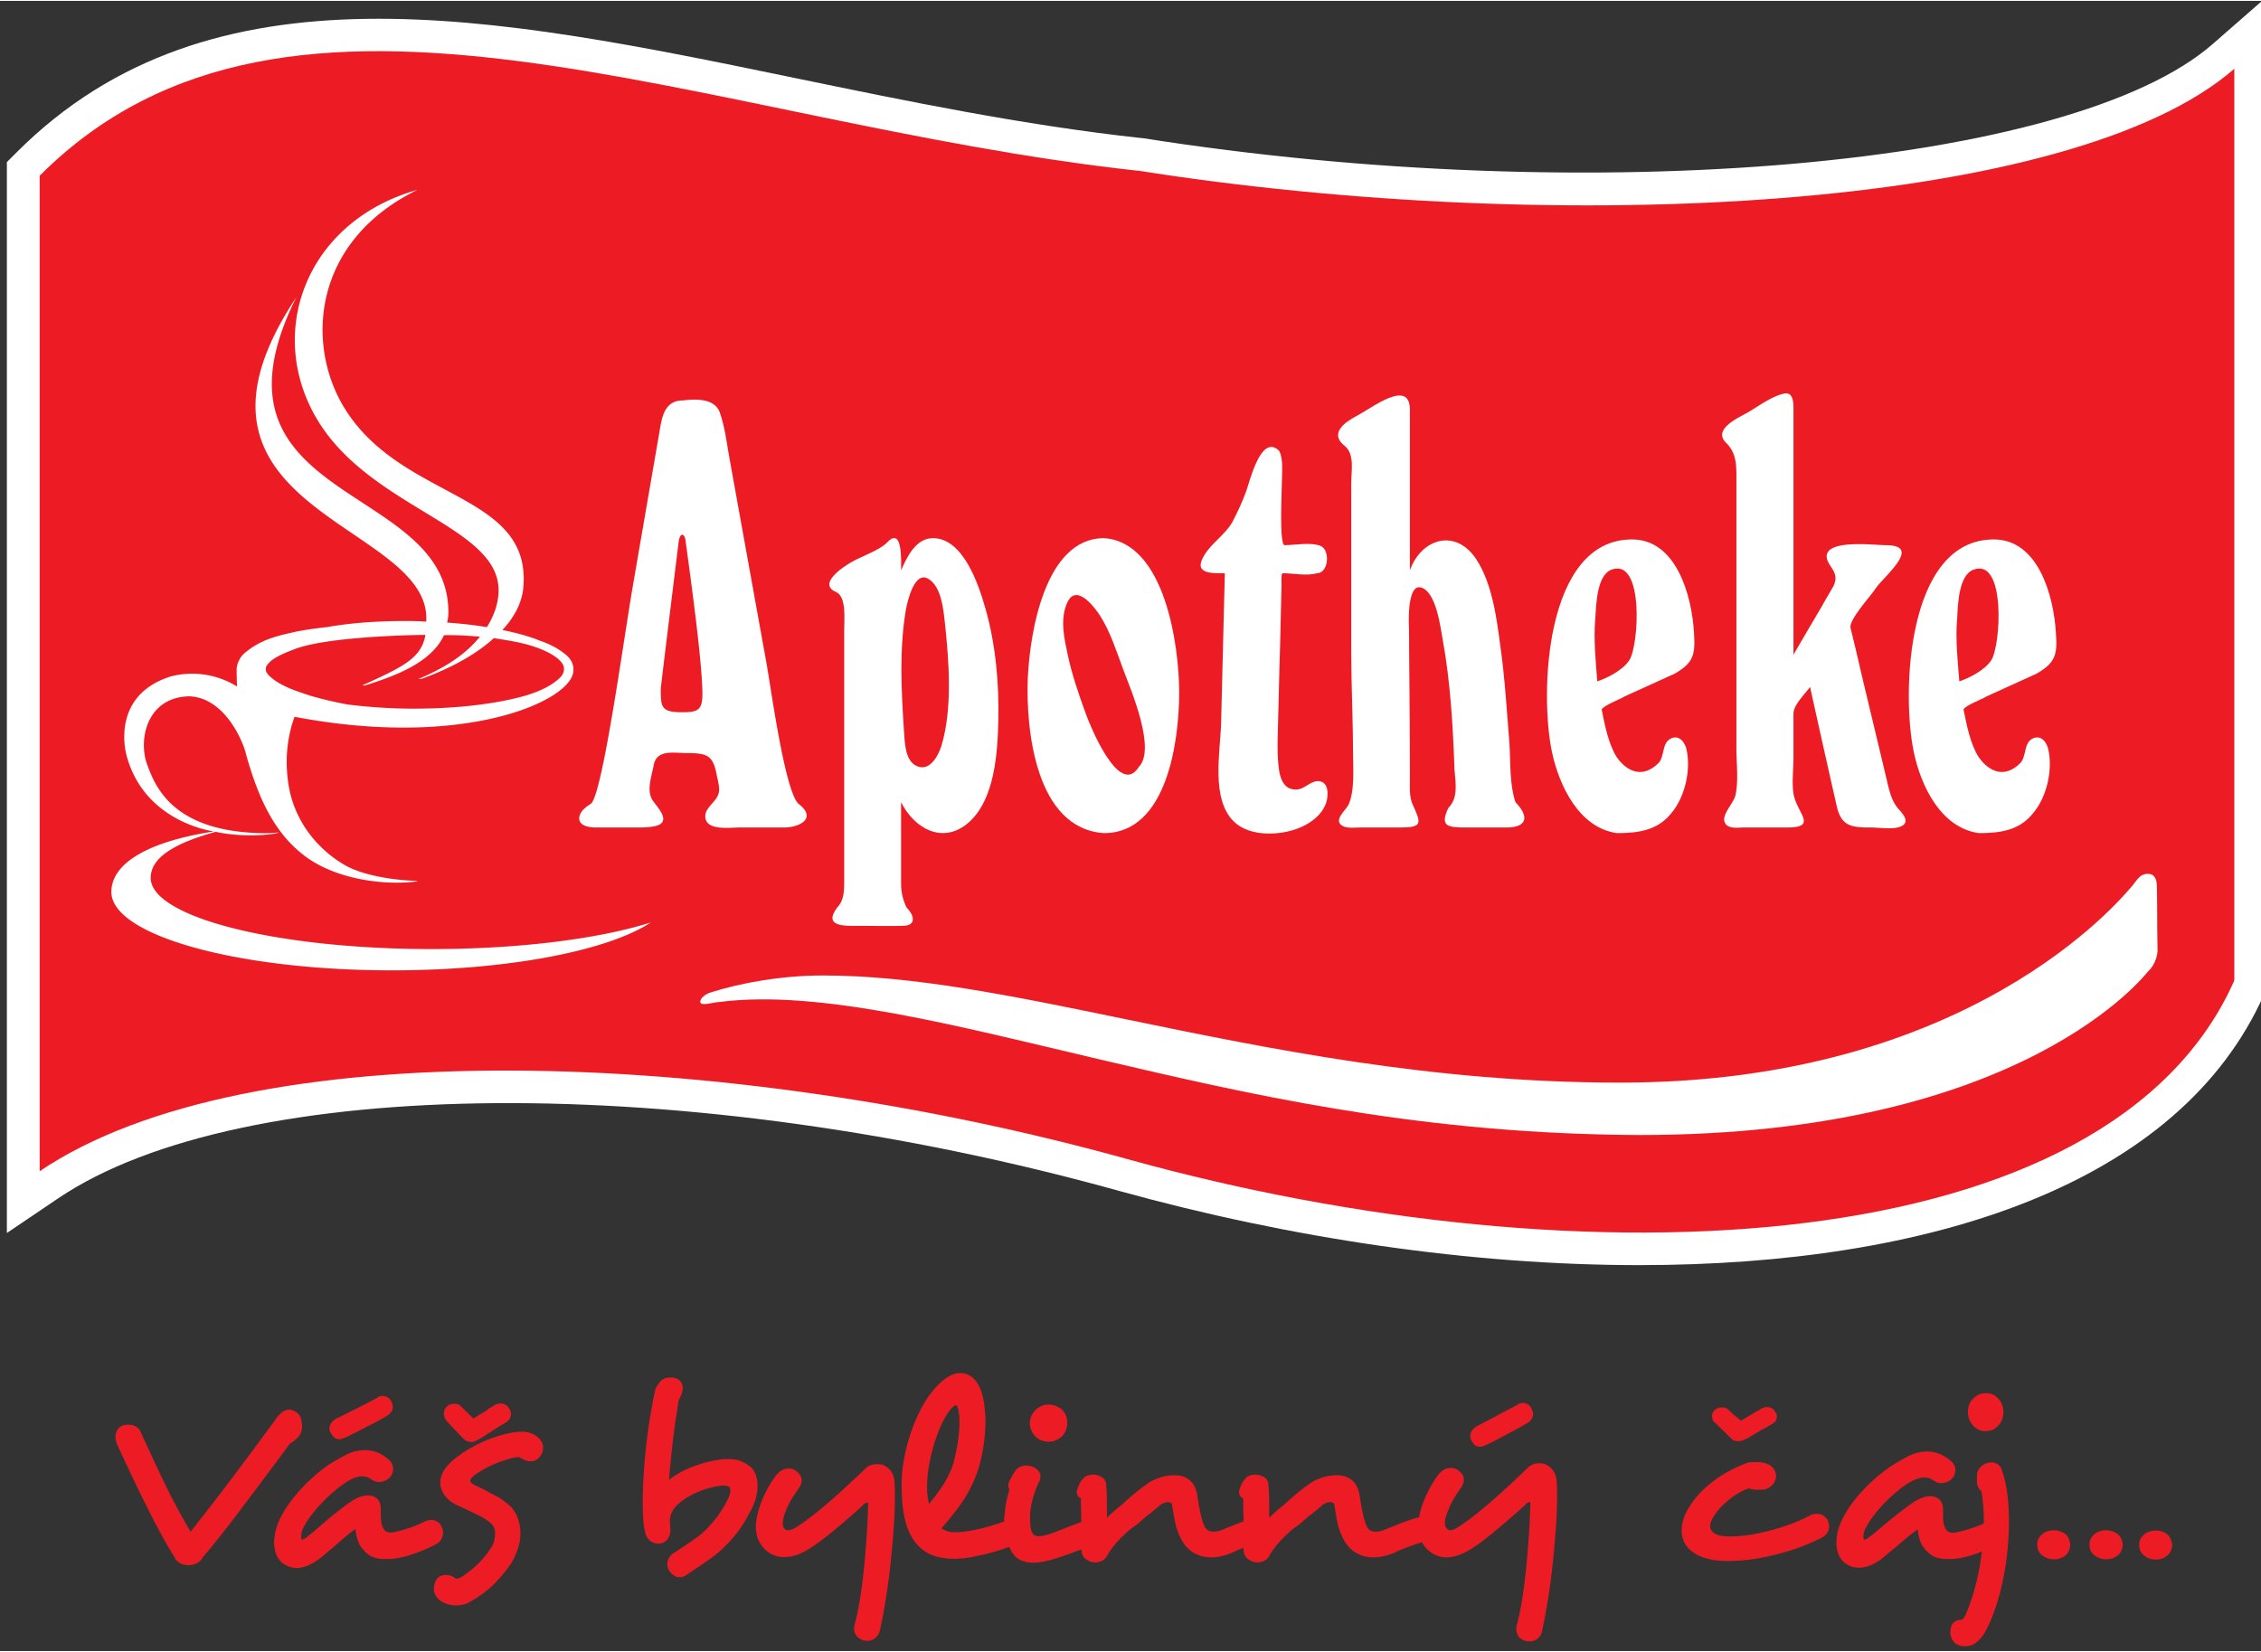 <svg width="130" height="95" viewBox="0 0 52.917 38.629" xmlns="http://www.w3.org/2000/svg"><rect x="0" y="0" width="52.917" height="38.629" fill="#333333" stroke="none"/><defs><clipPath clipPathUnits="userSpaceOnUse" id="a"><path d="M77.436 51.024h687.018v523.275H77.436Z"/></clipPath></defs><g clip-path="url(#a)" transform="matrix(.077 0 0 -.077 -5.802 42.443)"><path d="M0 0c-50.989-.006-106.127 8.122-158.22 22.592-130.981 36.406-266.575 35.427-322.418-2.306l-15.564-10.522v325.56l2.911 2.923c59.194 59.299 145.332 41.503 236.516 22.672 34.078-7.039 69.301-14.317 105.123-18.25l.732-.055c136.599-21.557 282.471-8.718 325.177 28.612l16.558 14.469V84.433l-.853-1.931C164.279 24.422 88.379.006 0 0" style="fill:#fff;fill-opacity:1;fill-rule:nonzero;stroke:none" transform="translate(573.639 166.86)"/><path d="M0 0c1.131.622 2.02 1.364 2.679 2.209.653.853.976 1.814.976 2.887 0 .456-.076 1.133-.213 2.039-.143.907-.632 1.669-1.482 2.285-.743.569-1.477.851-2.217.851-1.239 0-2.456-.756-3.643-2.288a11.214 11.214 0 0 1-.854-1.189A9.401 9.401 0 0 0-5.78 5.437c-1.341-1.871-3.047-4.175-5.084-6.917a2010.41 2010.41 0 0 0-6.413-8.575 869.865 869.865 0 0 0-6.699-8.785 919.515 919.515 0 0 0-5.908-7.555c-.108-.291-.227-.427-.342-.427a1.04 1.04 0 0 1-.239.427 184.999 184.999 0 0 0-7.526 14.002 808.658 808.658 0 0 0-7.333 15.704c-.394.911-.937 1.533-1.616 1.867-.681.345-1.324.514-1.95.514h-.767c-1.188-.116-2.049-.523-2.594-1.226-.53-.714-.803-1.553-.803-2.513 0-.281.046-.609.126-.972.086-.365.18-.756.309-1.143 1.008-2.212 2.215-4.784 3.598-7.734a619.302 619.302 0 0 1 4.379-9.079 281.28 281.28 0 0 1 4.746-9.291c1.643-3.089 3.252-5.876 4.837-8.366h-.081c.451-.842 1.076-1.454 1.871-1.823a5.49 5.49 0 0 1 2.368-.552 6 6 0 0 1 2.38.51c.791.341 1.415.903 1.864 1.695l-.077-.086c3.393 4.02 6.852 8.367 10.399 13.032 3.527 4.672 6.947 9.211 10.229 13.629a263.727 263.727 0 0 1 3.133 4.204C-1.955-2.642-.966-1.297 0 0" style="fill:#ed1c24;fill-opacity:1;fill-rule:nonzero;stroke:none" transform="translate(163.508 112.647)"/><path d="M0 0c0 .725-.283 1.514-.852 2.37v.086c-.791.845-1.719 1.272-2.792 1.272a3.32 3.32 0 0 1-.938-.126 18.362 18.362 0 0 1-.933-.301 28.273 28.273 0 0 0-2.249-1.06 42.339 42.339 0 0 0-2.711-1.016 40.142 40.142 0 0 0-2.769-.811 33.5 33.5 0 0 0-2.368-.506h-.34c-.621 0-1.136.142-1.531.426-.4.285-.732.821-1.016 1.61-.174.451-.284.987-.341 1.619a21.751 21.751 0 0 0-.095 2.121v1.275c0 1.47-.369 2.543-1.094 3.222-.742.682-1.676 1.013-2.802 1.013-1.357 0-2.779-.449-4.244-1.351v.086a44.35 44.35 0 0 1-3.101-2.169 158.224 158.224 0 0 1-3.566-2.796 147.626 147.626 0 0 1-3.564-3.02 106.67 106.67 0 0 0-3.096-2.623 5.378 5.378 0 0 1-.512-.387c-.164-.143-.349-.304-.506-.464-.629-.456-1.102-.682-1.443-.682-.12 0-.179.057-.179.17-.049.056-.081.284-.081.672 0 .407.047.824.128 1.278.093.456.213.817.387 1.105.559 1.246 1.34 2.53 2.333 3.863a41.543 41.543 0 0 0 3.221 3.818 55.511 55.511 0 0 0 3.527 3.398c1.191 1.043 2.294 1.907 3.322 2.586 2.073 1.526 3.942 2.291 5.59 2.291.514 0 1.004-.067 1.49-.209a3.5 3.5 0 0 0 1.312-.722c.735-.509 1.529-.764 2.372-.764.79 0 1.514.189 2.164.559a4.245 4.245 0 0 1 1.572 1.483c.344.561.51 1.215.51 1.95 0 .514-.118 1.01-.336 1.527-.231.512-.625.986-1.192 1.443-1.194 1.02-2.367 1.729-3.527 2.117-1.16.4-2.306.596-3.432.596-2.093 0-4.07-.494-5.95-1.48-1.851-.997-3.47-1.912-4.829-2.761-1.197-.795-2.485-1.77-3.873-2.925a55.659 55.659 0 0 1-4.114-3.87A49.02 49.02 0 0 1-46.3 9.376a31.551 31.551 0 0 1-3.105-4.97c-1.185-2.32-1.837-4.75-1.955-7.303 0-2.828.8-4.946 2.391-6.361a9.525 9.525 0 0 1 2.034-1.143c.734-.313 1.55-.471 2.453-.471 2.034 0 4.303.906 6.788 2.717a34.346 34.346 0 0 1 2.092 1.702c.7.622 1.448 1.245 2.24 1.864a139.521 139.521 0 0 0 3.525 3.096c1.114.937 2.026 1.658 2.762 2.168.221.113.391.17.505.17 0-.845.17-1.808.513-2.887.339-1.08.709-1.897 1.097-2.461v.085c.908-1.307 1.908-2.254 3.02-2.84 1.1-.596 2.588-.897 4.457-.897h1.01c.403 0 .8.029 1.185.083 2.103.229 4.367.778 6.802 1.656 2.427.88 4.615 1.827 6.539 2.85C-.654-2.724 0-1.53 0 0" style="fill:#ed1c24;fill-opacity:1;fill-rule:nonzero;stroke:none" transform="translate(210.026 85.661)"/><path d="M0 0c.393-.372.923-.553 1.619-.553.218 0 .488.057.795.172.309.113.64.223.986.334.837.394 1.846.895 3.015 1.493 1.15.59 2.342 1.193 3.564 1.819 1.207.616 2.367 1.228 3.474 1.825a52.338 52.338 0 0 1 2.751 1.572c1.083.732 1.61 1.585 1.61 2.549 0 .563-.157 1.156-.498 1.784v.084c-.628 1.017-1.467 1.529-2.546 1.529-.687 0-1.222-.171-1.619-.512-.844-.454-1.808-.965-2.88-1.531a183.843 183.843 0 0 0-3.312-1.698 323.873 323.873 0 0 1-3.351-1.698A56.72 56.72 0 0 0 .596 5.728c-1.352-.903-2.039-1.894-2.039-2.97 0-.517.131-.99.425-1.446A5.02 5.02 0 0 1 0 0" style="fill:#ed1c24;fill-opacity:1;fill-rule:nonzero;stroke:none" transform="translate(176.923 114.477)"/><path d="M0 0c-.511.622-1.231 1.146-2.167 1.569-.934.422-1.961.633-3.107.633h-.25c-1.634-.053-3.329-.308-5.088-.759a43.204 43.204 0 0 1-5.056-1.651 43.294 43.294 0 0 1-4.578-2.172c-1.434-.795-2.674-1.559-3.698-2.291h.087c-2.092-1.362-3.671-2.773-4.711-4.248-1.051-1.467-1.571-2.912-1.571-4.325 0-1.468.517-2.86 1.529-4.158 1.022-1.305 2.519-2.351 4.496-3.139.233-.117.412-.202.555-.259.142-.056.326-.142.554-.255a176.372 176.372 0 0 0 4.884-2.37c1.45-.742 2.618-1.53 3.518-2.384.735-.728 1.113-1.609 1.113-2.632v-.337c0-.732-.105-1.498-.294-2.293-.205-.797-.616-1.616-1.246-2.463-.908-1.467-2.154-2.982-3.773-4.535a31.247 31.247 0 0 0-5.141-4.036c-.278-.223-.648-.343-1.097-.343-.349 0-.614.12-.852.343-.45.287-.877.486-1.27.598a4.76 4.76 0 0 1-1.278.173c-1.523 0-2.598-.692-3.218-2.046-.123-.388-.209-.759-.302-1.107a3.713 3.713 0 0 1-.125-.927c0-.79.196-1.538.587-2.251.399-.709 1.076-1.351 2.055-1.916 1.231-.676 2.642-1.012 4.228-1.012 1.644 0 3.062.398 4.26 1.186 2.826 1.587 5.222 3.367 7.204 5.345 1.978 1.989 3.707 4.078 5.176 6.287.794 1.301 1.455 2.745 1.997 4.33.534 1.577.803 3.196.803 4.835 0 1.586-.293 3.171-.884 4.752-.601 1.585-1.567 2.945-2.934 4.075-1.304 1.076-2.561 1.927-3.775 2.549-1.22.622-2.385 1.244-3.521 1.868-.46.228-.885.436-1.321.638-.416.193-.857.407-1.316.64-1.017.509-1.523.953-1.523 1.348.108.688.709 1.36 1.784 2.042.853.625 1.861 1.239 3.042 1.871a37.721 37.721 0 0 0 3.655 1.658c1.246.475 2.448.874 3.614 1.186 1.159.302 2.106.47 2.839.47 1.249-.855 2.4-1.278 3.479-1.278 1.193 0 2.154.536 2.887 1.612.569.739.854 1.584.854 2.547C1.104-1.676.734-.764 0 .086z" style="fill:#ed1c24;fill-opacity:1;fill-rule:nonzero;stroke:none" transform="translate(239.313 114.01)"/><path d="M0 0h.081c.795-.906 1.704-1.897 2.722-2.97a106.26 106.26 0 0 1 2.461-2.546 3.387 3.387 0 0 1 2.377-.937c.569 0 1.278.281 2.131.851v-.087a21.93 21.93 0 0 1 1.86 1.147c.62.423 1.301.863 2.034 1.32 1.364.9 2.831 1.811 4.408 2.715 1.026.677 1.533 1.523 1.533 2.546 0 .616-.166 1.183-.507 1.7-.619 1.016-1.529 1.528-2.711 1.528-.459 0-1.028-.142-1.707-.426a5.258 5.258 0 0 0-1.095-.722 5.18 5.18 0 0 1-1.104-.726h.081c-.8-.509-1.562-.986-2.338-1.44A24.719 24.719 0 0 1 8.163.593v.168l-.848.814c-.299.252-.601.545-.947.889l-2.12 2.118c-.341.288-.672.451-.981.514a6.138 6.138 0 0 1-.971.079c-.795 0-1.504-.268-2.128-.804-.622-.54-.934-1.262-.934-2.165 0-.282.066-.624.175-1.02C-.472.788-.275.391 0 0" style="fill:#ed1c24;fill-opacity:1;fill-rule:nonzero;stroke:none" transform="translate(211.043 119.526)"/><path d="M0 0c0 2.206-.577 4.014-1.705 5.431h-.079c-.796.79-1.766 1.442-2.936 1.943-1.148.516-2.556.771-4.194.771h-1.357c-.395 0-.829-.06-1.278-.173h.084a34.574 34.574 0 0 1-6.485-1.525c-2.179-.739-4.029-1.524-5.576-2.375a485.91 485.91 0 0 0-1.727-1.059 11.786 11.786 0 0 1-1.658-1.232c.165 2.205.37 4.404.602 6.616.218 2.206.454 4.343.715 6.41.254 2.063.519 4.033.805 5.907.283 1.866.54 3.526.776 5.006l-.096-.086c0 .05.11.307.346.758.157.397.355.842.593 1.364a5.27 5.27 0 0 1 .425 1.526v.511c0 .96-.346 1.724-1.018 2.288-.685.565-1.501.85-2.471.85h-.331c-1.585 0-2.747-.619-3.483-1.868-.579-.685-.934-1.383-1.114-2.122-.151-.741-.326-1.565-.505-2.464a151.11 151.11 0 0 1-1.099-6.24 160.741 160.741 0 0 1-1.065-7.891 184.833 184.833 0 0 1-.758-8.615 120.264 120.264 0 0 1-.308-8.32c0-1.811.048-3.522.129-5.135.094-1.609.275-3.01.567-4.202.27-1.304.814-2.235 1.601-2.8.79-.561 1.585-.849 2.376-.849.961 0 1.8.319 2.509.979.711.647 1.111 1.618 1.229 2.919v.767c-.055.334-.105.679-.126 1.02-.024.341-.037.709-.037 1.1a7.278 7.278 0 0 0 .163 1.446l-.079-.086.256.682c.046.113.085.228.122.341.033.113.096.278.214.504.397.802.969 1.54 1.727 2.251a18.351 18.351 0 0 0 2.508 1.913 25.3 25.3 0 0 0 5.574 2.631c1.892.618 3.492.985 4.794 1.108.27.053.507.079.672.079h.427c.851 0 1.442-.171 1.785-.506.17-.341.249-.681.249-1.021 0-.678-.307-1.638-.931-2.889-.455-.968-1.094-2.073-1.919-3.351a27.289 27.289 0 0 0-2.665-3.521 26.105 26.105 0 0 0-5.222-4.839 183.348 183.348 0 0 0-6.833-4.582c-1.07-.795-1.616-1.895-1.616-3.312 0-.513.147-1.049.427-1.61.961-1.478 2.036-2.217 3.233-2.217.792 0 1.525.235 2.202.692h-.082a223.71 223.71 0 0 1 7.077 4.791 36.456 36.456 0 0 1 6.329 5.642 35.884 35.884 0 0 1 3.395 4.327 35.734 35.734 0 0 1 2.546 4.414v-.084C-.766-5.208 0-2.55 0 0" style="fill:#ed1c24;fill-opacity:1;fill-rule:nonzero;stroke:none" transform="translate(305.607 99.752)"/><path d="M0 0c-.179 1.301-.572 2.322-1.197 3.062-.616.732-1.327 1.265-2.13 1.612a5.442 5.442 0 0 1-1.86.338c-1.585 0-2.897-.54-3.902-1.619a715.183 715.183 0 0 0-4.795-4.542 247.494 247.494 0 0 0-5.263-4.745 131.14 131.14 0 0 0-5.303-4.416c-1.764-1.388-3.422-2.59-5.007-3.613-1.128-.787-2.12-1.184-2.971-1.184-.115 0-.238.029-.39.085a3.17 3.17 0 0 0-.378.172 3.188 3.188 0 0 0-.512.668c-.16.296-.246.656-.246 1.12 0 .726.152 1.563.459 2.493.312.934.69 1.881 1.141 2.841.449.968.947 1.874 1.491 2.722a53.78 53.78 0 0 0 1.485 2.208c.797 1.069 1.189 2.006 1.189 2.798 0 .685-.203 1.285-.596 1.821-.388.54-.91 1.013-1.524 1.411-.458.277-1.098.423-1.95.423-1.302 0-2.438-.593-3.398-1.787v.085c-.627-.731-1.317-1.725-2.084-2.973a34.606 34.606 0 0 1-2.115-4.07 30.218 30.218 0 0 1-1.614-4.582c-.427-1.591-.635-3.059-.635-4.419.056-1.924.412-3.464 1.097-4.623.679-1.165 1.41-2.055 2.202-2.672.863-.685 1.705-1.162 2.547-1.443a8.642 8.642 0 0 1 2.722-.43c2.556 0 5.229.932 8.064 2.803 1.248.792 2.62 1.768 4.121 2.925a132.272 132.272 0 0 1 4.453 3.608 359.057 359.057 0 0 1 4.246 3.655c1.349 1.192 2.495 2.205 3.395 3.057.108.171.284.294.502.384.233.08.425.125.609.125.1 0 .157-.083.157-.254v-.341a217.254 217.254 0 0 0-.368-8.529 340.347 340.347 0 0 0-.778-9.638 163.813 163.813 0 0 0-1.187-9.676c-.475-3.168-1.05-6.028-1.737-8.578-.057-.223-.105-.407-.128-.554a3.486 3.486 0 0 1-.048-.635c0-1.07.308-1.918.932-2.54a4.364 4.364 0 0 1 2.215-1.194v.092c.281-.119.566-.169.849-.169.903 0 1.717.295 2.467.883.732.6 1.215 1.461 1.443 2.594a187.132 187.132 0 0 1 1.864 10.139 206.368 206.368 0 0 1 1.401 10.916c.365 3.617.663 7.101.886 10.433.227 3.343.331 6.257.331 8.747 0 1.017-.01 1.951-.032 2.8A53.38 53.38 0 0 1 0 0" style="fill:#ed1c24;fill-opacity:1;fill-rule:nonzero;stroke:none" transform="translate(347.206 101.358)"/><path d="M0 0c.735-.255 1.453-.385 2.122-.385 1.082 0 2.176.369 3.309 1.107a4.967 4.967 0 0 1 1.751 2.122c.359.848.543 1.698.543 2.546 0 1.868-.732 3.367-2.201 4.497h-.093c-1.02.678-2.119 1.023-3.309 1.023-1.308 0-2.405-.345-3.314-1.023-.844-.625-1.468-1.351-1.872-2.169-.381-.814-.591-1.625-.591-2.42 0-1.467.545-2.798 1.619-3.986C-1.412.692-.743.258 0 0" style="fill:#ed1c24;fill-opacity:1;fill-rule:nonzero;stroke:none" transform="translate(392.02 113.543)"/><path d="M0 0c.283-.562.616-1.029 1.023-1.398.388-.37.927-.552 1.607-.552.219 0 .495.053.807.173.3.114.635.224.966.334.861.396 1.853.897 3.018 1.49a121.41 121.41 0 0 1 3.513 1.866c1.192.653 2.328 1.272 3.445 1.868a49.381 49.381 0 0 1 2.754 1.572c1.081.732 1.613 1.609 1.613 2.63 0 .503-.162 1.072-.494 1.702v.079c-.635 1.073-1.466 1.609-2.557 1.609-.681 0-1.219-.161-1.607-.501-.853-.462-1.81-.966-2.888-1.535a214.487 214.487 0 0 1-3.267-1.738A299.689 299.689 0 0 0 4.628 5.86a188.271 188.271 0 0 1-2.933-1.53C1.023 3.936.511 3.467.17 2.931c-.333-.541-.521-1.06-.521-1.574 0-.274.029-.526.096-.722C-.2.438-.134.231 0 0" style="fill:#ed1c24;fill-opacity:1;fill-rule:nonzero;stroke:none" transform="translate(522.584 113.58)"/><path d="M0 0c-.404 1.53-.601 3.282-.601 5.261v.851c.047 1.986.283 4.009.677 6.069.401 2.07.874 4.053 1.443 5.946a44.795 44.795 0 0 0 1.915 5.264c.699 1.61 1.399 2.925 2.081 3.948.607.963 1.163 1.649 1.609 2.079.454.423.819.638 1.102.638.512-.29.853-1.615 1.019-3.995v-1.099c0-1.183-.061-2.48-.205-3.862-.16-1.393-.329-2.747-.601-4.075a79.874 79.874 0 0 0-.803-3.739c-.294-1.155-.603-2.108-.939-2.837A29.77 29.77 0 0 0 3.739 4.97 81.282 81.282 0 0 0 0 0m190.741 7.305c-.178 1.297-.575 2.32-1.193 3.058a6.639 6.639 0 0 1-2.137 1.695 5.314 5.314 0 0 1-1.857.341c-1.646 0-2.926-.575-3.9-1.698a482.36 482.36 0 0 0-4.801-4.547 254.951 254.951 0 0 0-5.253-4.747 202.477 202.477 0 0 0-5.302-4.459c-1.77-1.414-3.439-2.632-5.017-3.653-1.185-.847-2.18-1.27-2.983-1.27-.275 0-.522.108-.75.341a3.234 3.234 0 0 0-.509.675c-.179.287-.255.654-.255 1.105 0 .738.15 1.572.472 2.5.303.937.691 1.89 1.137 2.85.445.964.945 1.877 1.485 2.76.549.874 1.024 1.622 1.496 2.247.776 1.076 1.173 2.007 1.173 2.802 0 .727-.206 1.354-.586 1.869a5.702 5.702 0 0 1-1.534 1.351c-.455.283-1.098.431-1.95.431-1.307 0-2.433-.593-3.399-1.782v.083c-.635-.737-1.314-1.74-2.081-3.012a41.834 41.834 0 0 1-2.13-4.119c-.635-1.473-1.184-3-1.601-4.587-.142-.536-.226-1.045-.323-1.556-1.07-.274-2.149-.569-3.406-1.029a128.664 128.664 0 0 1-4.727-1.827h.097a7.216 7.216 0 0 1-1.307-.467c-.436-.199-.88-.379-1.325-.55a6.192 6.192 0 0 0-2.462-.51c-1.42 0-2.359.56-2.792 1.695-.464 1.021-.853 2.308-1.184 3.864-.361 1.553-.663 3.355-.947 5.391-.351 2.095-1.107 3.655-2.319 4.671-1.231 1.013-2.727 1.53-4.469 1.53h-.522c-1.352 0-2.82-.278-4.403-.811-1.569-.54-2.979-1.291-4.173-2.244a58.956 58.956 0 0 1-3.56-2.765 81.592 81.592 0 0 1-3.56-3.18c-.161-.115-.332-.247-.51-.38a4.004 4.004 0 0 0-.522-.387 146.46 146.46 0 0 0-1.713-1.524 27.603 27.603 0 0 1-1.601-1.48c-.056.018-.094.079-.15.097v3.758c0 .96-.01 1.894-.047 2.794a95 95 0 0 1-.125 2.383c0 .173-.009.352-.037.551a3.83 3.83 0 0 0-.046.549c-.115.91-.551 1.592-1.279 2.046-.738.444-1.496.696-2.291.761h-.417c-1.41 0-2.435-.423-3.068-1.278-.444-.449-.851-1.058-1.194-1.821-.32-.764-.557-1.43-.661-1.999 0-1.023.417-1.719 1.269-2.12V-.42c0-.624.009-1.296.038-2.041.047-.738.047-1.496.047-2.286v-.545a129.363 129.363 0 0 1-4.072-1.581h.096a6.905 6.905 0 0 1-1.325-.467 19.004 19.004 0 0 0-1.327-.55 6.158 6.158 0 0 0-2.46-.51c-1.411 0-2.338.56-2.784 1.695-.474 1.021-.862 2.308-1.195 3.864-.349 1.553-.66 3.355-.946 5.391-.33 2.095-1.107 3.655-2.319 4.671-1.229 1.013-2.716 1.53-4.467 1.53h-.503c-1.354 0-2.84-.278-4.421-.811-1.59-.54-2.968-1.291-4.16-2.244a58.35 58.35 0 0 1-3.565-2.765 75.109 75.109 0 0 1-3.559-3.18c-.176-.115-.343-.247-.512-.38-.185-.142-.341-.274-.516-.387A86.634 86.634 0 0 0 55.81-2.54a29.831 29.831 0 0 1-1.748-1.619v3.994c0 .96-.005 1.894-.047 2.794a53.647 53.647 0 0 1-.118 2.383c0 .173-.013.352-.048.551-.028.199-.028.38-.028.549-.128.91-.554 1.592-1.288 2.046a5.17 5.17 0 0 1-2.296.761h-.417c-1.415 0-2.436-.423-3.052-1.278-.459-.449-.846-1.058-1.192-1.821-.341-.764-.569-1.43-.679-1.999 0-1.023.427-1.719 1.27-2.12V-.42c0-.624.015-1.296.047-2.041.034-.738.047-1.496.047-2.286v-.739a107.267 107.267 0 0 1-5.432-2.066 150.94 150.94 0 0 0-3.316-1.275c-1.084-.397-2.007-.649-2.802-.764-.341-.113-.625-.167-.861-.167h-.664c-1.078 0-1.789.6-2.128 1.783-.218.853-.337 2.045-.337 3.564v1.359c.119 1.811.474 3.658 1.066 5.558.591 1.897 1.197 3.411 1.822 4.537.165.404.241.853.241 1.361 0 .625-.213 1.208-.664 1.741-.464.537-1.078.954-1.869 1.235a5.3 5.3 0 0 1-1.779.331c-1.028 0-1.926-.302-2.718-.924-.454-.461-.923-1.105-1.401-1.957a22.401 22.401 0 0 1-1.145-2.205c-.057-.172-.109-.324-.128-.471-.039-.135-.047-.316-.047-.549 0-.506.118-.874.341-1.102a42.996 42.996 0 0 1-.89-3.566 30.279 30.279 0 0 1-.545-3.818c-.066-.397-.114-.84-.137-1.317-.019-.321-.019-.719-.023-1.103-.536-.185-1.037-.364-1.586-.553a63.924 63.924 0 0 0-4.544-1.354 52.907 52.907 0 0 0-4.497-.974c-1.468-.257-2.84-.383-4.071-.383-.356 0-.716.003-1.114.042a7.577 7.577 0 0 0-1.016.123 8.983 8.983 0 0 0-1.233.467c-.413.195-.78.381-1.045.549C5.419-5.513 7.176-3.364 9-.931a42.516 42.516 0 0 1 4.656 8.063c1.136 2.55 1.994 5.463 2.595 8.744.6 3.282.889 6.363.889 9.251v1.113c0 .386-.028.758-.086 1.099-.226 3.957-.93 6.956-2.115 8.99-1.199 2.039-2.721 3.172-4.595 3.406l.17-.089c-.275.113-.619.165-1.018.165-1.53 0-3.13-.629-4.83-1.907-1.693-1.268-3.365-3.096-5.017-5.479-1.018-1.467-2.002-3.222-2.963-5.258a51.363 51.363 0 0 1-2.551-6.537 55.771 55.771 0 0 1-1.779-7.214 40.012 40.012 0 0 1-.682-7.304v-.586c0-2.669.16-5.116.469-7.347.311-2.235.828-4.241 1.528-6.024.709-1.787 1.656-3.323 2.85-4.627 1.183-1.299 2.655-2.325 4.406-3.054 1.985-.745 4.213-1.112 6.709-1.112 1.642 0 3.322.162 5.054.474 1.714.307 3.418.675 5.088 1.099 1.677.431 3.24.89 4.707 1.404.68.236 1.231.417 1.855.631.588-1.25 1.244-2.336 2.05-3.052 1.307-1.161 3.081-1.741 5.348-1.741 1.303 0 2.846.226 4.668.678 1.136.28 2.392.669 3.783 1.149 1.386.481 2.772.977 4.193 1.488.678.275 1.283.456 1.932.692.029-.682.123-1.325.411-1.881.308-.629.942-1.168 1.913-1.613.274-.169.606-.287.976-.341.363-.056.685-.085.971-.085.685 0 1.347.165 2.029.506.692.34 1.254.959 1.695 1.871.297.512.711 1.145 1.288 1.909.567.763 1.21 1.527 1.906 2.295a43.991 43.991 0 0 0 2.203 2.202 30.462 30.462 0 0 0 2.168 1.831c.8.501 1.58 1.116 2.377 1.821.795.706 1.593 1.397 2.375 2.079v-.085c.795.625 1.588 1.258 2.375 1.913.797.652 1.136.974 1.015.974h-.068c.503.284.966.52 1.393.725a3.22 3.22 0 0 0 1.315.288c.17 0 .313-.019.417-.079.464-.117.711-.338.777-.679a1.16 1.16 0 0 0 .074-.431c0-.162.031-.364.096-.59v.084a75.25 75.25 0 0 1 .727-4.162c.294-1.64.855-3.279 1.659-4.923.947-2.03 2.244-3.55 3.88-4.537 1.657-.993 3.495-1.487 5.53-1.487 1.863 0 3.938.457 6.19 1.364a33.844 33.844 0 0 0 3.334 1.438c.085.029.152.056.237.085v-.255c0-.793.152-1.496.474-2.118.292-.629.946-1.168 1.901-1.613.285-.169.608-.287.986-.341.351-.056.692-.085.957-.085.699 0 1.362.165 2.043.506.692.34 1.261.959 1.705 1.871.283.512.701 1.145 1.278 1.909a24.25 24.25 0 0 0 1.904 2.295 47.96 47.96 0 0 0 2.194 2.202 28.604 28.604 0 0 0 2.179 1.831 18.538 18.538 0 0 1 2.367 1.821c.805.706 1.59 1.397 2.376 2.079v-.085a83.423 83.423 0 0 1 2.375 1.913c.796.652 1.145.974 1.024.974h-.076c.503.284.967.52 1.401.725.427.188.853.288 1.307.288.17 0 .312-.019.417-.079.464-.117.719-.338.776-.679a.978.978 0 0 0 .085-.431c0-.162.028-.364.086-.59v.084c.168-1.133.406-2.517.727-4.162.294-1.64.861-3.279 1.666-4.923.947-2.03 2.246-3.55 3.883-4.537 1.636-.993 3.485-1.487 5.517-1.487 1.868 0 3.949.457 6.194 1.364a35.067 35.067 0 0 0 3.314 1.438c1.079.394 2.102.761 3.068 1.105h-.095c.804.212 1.506.451 2.158.719.671-1.113 1.391-2.004 2.186-2.669 1.618-1.298 3.389-1.957 5.253-1.957 1.299 0 2.634.252 3.978.766 1.362.506 2.726 1.218 4.07 2.121 1.259.792 2.623 1.779 4.13 2.973a185.915 185.915 0 0 1 4.448 3.646 355.549 355.549 0 0 1 4.251 3.653A117.282 117.282 0 0 1 181.473 0c.284.397.664.593 1.118.593.095 0 .16-.113.16-.335v-.337c-.065-2.553-.17-5.39-.37-8.536a439.94 439.94 0 0 0-.764-9.669c-.333-3.314-.711-6.571-1.194-9.771-.484-3.191-1.062-6.097-1.75-8.7-.049-.219-.097-.42-.115-.587a4.21 4.21 0 0 1-.049-.682c0-1.023.303-1.856.939-2.506.616-.649 1.353-1.032 2.206-1.139.274-.06.549-.092.843-.092a3.94 3.94 0 0 1 2.469.85c.738.567 1.212 1.438 1.449 2.635a212.109 212.109 0 0 1 1.857 10.221 206.133 206.133 0 0 1 1.401 10.954c.368 3.651.651 7.148.89 10.48.226 3.343.33 6.28.33 8.833 0 1.07-.01 2.036-.029 2.887-.047.844-.075 1.582-.123 2.206" style="fill:#ed1c24;fill-opacity:1;fill-rule:nonzero;stroke:none" transform="translate(357.735 94.226)"/><path d="M0 0h.086c.785-.795 1.656-1.656 2.633-2.585.954-.941 1.752-1.716 2.374-2.338.559-.514 1.296-.766 2.197-.766.634 0 1.345.226 2.12.68v-.084c.579.283 1.165.616 1.798 1.013.616.401 1.288.795 2.036 1.193.663.454 1.385.861 2.122 1.231.727.368 1.43.775 2.12 1.229.966.513 1.439 1.245 1.439 2.211 0 .507-.171.99-.502 1.444-.511.957-1.364 1.443-2.556 1.443-.501 0-1.041-.148-1.61-.423a6.242 6.242 0 0 0-1.147-.685 8.252 8.252 0 0 1-1.048-.59h.076c-.795-.454-1.544-.89-2.254-1.317A78.952 78.952 0 0 0 7.896.507v.086c-.283.288-.569.533-.853.764-.283.225-.596.477-.947.763-.31.281-.68.594-1.04.929-.378.344-.711.656-.983.94-.342.281-.674.448-.977.508a5.047 5.047 0 0 1-.9.085 3.204 3.204 0 0 1-2.064-.719c-.596-.483-.9-1.118-.9-1.906 0-.288.049-.613.133-.984C-.559.606-.339.284 0 0" style="fill:#ed1c24;fill-opacity:1;fill-rule:nonzero;stroke:none" transform="translate(596.513 119.018)"/><path d="M0 0c-.742 1.07-1.79 1.609-3.143 1.609a4.359 4.359 0 0 1-2.018-.51C-5.965.646-7.187.066-8.825-.64c-1.639-.714-3.568-1.406-5.783-2.081-2.196-.679-4.594-1.268-7.168-1.785a40.585 40.585 0 0 0-7.935-.758c-1.987 0-3.425.294-4.372.887-.939.593-1.402 1.347-1.402 2.247 0 .624.197 1.306.596 2.038.52 1.026 1.204 2.036 2.073 3.062a23.327 23.327 0 0 0 2.897 2.795c1.044.853 2.1 1.592 3.181 2.21 1.08.621 2.091 1.076 3.049 1.359a7.966 7.966 0 0 1 1.535-.341 13.967 13.967 0 0 1 1.521-.084c.352 0 .627.012.854.044.227.026.464.04.684.04 1.124.228 2.005.748 2.667 1.566.663.821.994 1.721.994 2.676-.076.966-.454 1.817-1.165 2.556-.709.727-1.798 1.207-3.265 1.439a2.342 2.342 0 0 1-.672.086h-.938c-1.307 0-2.187-.06-2.622-.171-4.023-1.471-7.621-3.437-10.793-5.901-3.172-2.464-5.576-5.138-7.215-8.022-.738-1.186-1.258-2.367-1.56-3.524-.314-1.162-.476-2.222-.476-3.182 0-2.834 1.224-5.084 3.684-6.75 2.471-1.666 5.9-2.5 10.322-2.5h.67c3.239.057 6.315.37 9.249.928 2.946.568 5.634 1.221 8.076 1.956 2.435.732 4.572 1.496 6.409 2.295 1.826.787 3.267 1.439 4.281 1.943C-.039-4.755.68-3.626.68-2.215.68-1.533.472-.801.094 0z" style="fill:#ed1c24;fill-opacity:1;fill-rule:nonzero;stroke:none" transform="translate(630.635 89.65)"/><path d="M0 0c1.354 0 2.469.331 3.312 1.013.787.625 1.364 1.351 1.752 2.168.35.821.541 1.682.541 2.594 0 1.863-.682 3.396-2.046 4.582a3.563 3.563 0 0 1-1.554.927 6.47 6.47 0 0 1-1.75.257c-1.344 0-2.461-.4-3.314-1.184-1.41-1.083-2.12-2.576-2.12-4.497 0-1.533.493-2.86 1.447-3.999C-2.652.622-1.411 0 0 0" style="fill:#ed1c24;fill-opacity:1;fill-rule:nonzero;stroke:none" transform="translate(678.68 116.386)"/><path d="M0 0c-.283.785-.701 1.357-1.268 1.695a3.425 3.425 0 0 1-1.789.511 5.41 5.41 0 0 1-.797-.041c-.14-.035-.329-.079-.567-.129A5.383 5.383 0 0 1-6.276.931c-.577-.514-.966-1.162-1.192-1.954 0-.226-.021-.483-.039-.766-.037-.281-.037-.628-.037-1.019 0-.449 0-.777.037-.973.018-.195.039-.414.039-.64.226-.956.653-1.638 1.288-2.029.499-3.062.757-6.155.757-9.263 0-.21-.029-.419-.038-.637-.388-.179-.731-.363-1.194-.546a58.82 58.82 0 0 0-2.726-.979 35.95 35.95 0 0 0-2.757-.805 27.626 27.626 0 0 0-2.375-.507h-.331c-.635 0-1.136.139-1.543.423-.398.283-.73.823-1.013 1.609-.17.401-.285.909-.332 1.534a20.973 20.973 0 0 0-.093 2.121v1.272c0 1.417-.36 2.464-1.11 3.143-.737.678-1.666 1.019-2.781 1.019-1.364 0-2.784-.454-4.251-1.364v.089c-.921-.568-1.941-1.291-3.106-2.171a167.798 167.798 0 0 1-3.569-2.755 138.653 138.653 0 0 1-3.571-2.926 140.687 140.687 0 0 0-3.086-2.587l-1.03-.764c-.616-.511-1.099-.766-1.44-.766-.104 0-.15.059-.15.169-.076.057-.117.282-.117.679 0 .394.066.818.144 1.275.086.451.208.821.38 1.105.567 1.186 1.344 2.445 2.338 3.776a44.108 44.108 0 0 0 3.218 3.823 48.853 48.853 0 0 0 3.523 3.348c1.192 1.019 2.301 1.871 3.314 2.546 2.157 1.467 4.021 2.206 5.613 2.206.502 0 .992-.073 1.486-.209.472-.144.91-.384 1.307-.725.739-.508 1.534-.763 2.376-.763a4.366 4.366 0 0 1 3.738 2.034c.333.569.513 1.222.513 1.96 0 .446-.113.928-.343 1.443-.224.501-.614.981-1.191 1.438-1.184.963-2.347 1.661-3.512 2.085a10.003 10.003 0 0 1-3.448.639c-2.091 0-4.079-.502-5.943-1.493-1.868-.987-3.474-1.906-4.83-2.764-1.202-.785-2.481-1.745-3.871-2.881a48.827 48.827 0 0 1-4.109-3.774 50.887 50.887 0 0 1-3.873-4.463 30.36 30.36 0 0 1-3.086-4.914 16.733 16.733 0 0 1-1.96-7.222c0-2.774.805-4.838 2.377-6.192 1.25-1.079 2.735-1.622 4.497-1.622 2.102 0 4.356.881 6.797 2.639.672.563 1.383 1.15 2.083 1.738a51.415 51.415 0 0 0 2.254 1.828 216.855 216.855 0 0 0 3.511 3.01c1.108.93 2.028 1.628 2.766 2.082.17.17.33.256.49.256 0-.852.184-1.799.523-2.847.339-1.05.7-1.852 1.096-2.417v.085c.921-1.307 1.914-2.252 3.021-2.84 1.099-.597 2.585-.895 4.45-.895h1.023c.397 0 .804.027 1.192.08 2.093.231 4.366.781 6.789 1.658.474.17.889.356 1.335.53-.247-2.007-.504-4.009-.91-6.009-1.021-5.03-2.375-9.47-4.071-13.324 0-.056-.029-.109-.104-.169l.104.255a16.956 16.956 0 0 0-.766-1.354.848.848 0 0 1-.302-.047.741.741 0 0 0-.22-.039 8.282 8.282 0 0 0-.89-.132c-.311-.026-.803-.294-1.485-.805-.558-.565-.861-1.499-.928-2.798v-.175c0-1.013.361-1.969 1.068-2.84.703-.871 1.792-1.315 3.259-1.315h.16c1.475 0 2.773.496 3.835 1.486a11.354 11.354 0 0 1 2.548 3.351c1.069 2.096 2.044 4.447 2.934 7.043A70.05 70.05 0 0 1 .38-33.54a83.406 83.406 0 0 1 1.352 8.877c.323 3.02.474 6.012.474 8.95 0 2.889-.169 5.661-.5 8.329C1.365-4.728.787-2.265 0 0" style="fill:#ed1c24;fill-opacity:1;fill-rule:nonzero;stroke:none" transform="translate(683.772 104.675)"/><path d="M0 0a7.428 7.428 0 0 1-1.411.596c-.53.171-1.09.256-1.656.256A6.093 6.093 0 0 1-6.201 0c-1.306-.966-1.942-2.086-1.942-3.39 0-1.477.502-2.606 1.564-3.398 1.048-.792 2.225-1.189 3.512-1.189 1.134 0 2.149.286 3.067.845.67.457 1.163.997 1.475 1.619.323.619.474 1.272.474 1.947 0 .632-.151 1.259-.474 1.918C1.163-1.003.67-.454 0 0" style="fill:#ed1c24;fill-opacity:1;fill-rule:nonzero;stroke:none" transform="translate(718.585 85.4)"/><path d="M0 0a7.322 7.322 0 0 1-1.401.596 5.426 5.426 0 0 1-1.648.256A6.133 6.133 0 0 1-6.201 0c-1.298-.966-1.952-2.086-1.952-3.39 0-1.477.522-2.606 1.574-3.398a5.674 5.674 0 0 1 3.53-1.189c1.134 0 2.131.286 3.049.845.69.457 1.165.997 1.44 1.619.282.619.433 1.272.433 1.947 0 .632-.151 1.259-.433 1.918C1.165-1.003.69-.454 0 0" style="fill:#ed1c24;fill-opacity:1;fill-rule:nonzero;stroke:none" transform="translate(702.709 85.4)"/><path d="M0 0c-.302.622-.766 1.165-1.38 1.613-.976.565-1.989.848-3.07.848a6.041 6.041 0 0 1-3.133-.848C-8.888.646-9.531-.49-9.531-1.784c0-1.467.518-2.6 1.568-3.391A5.657 5.657 0 0 1-4.45-6.368c.52 0 1.033.07 1.572.214a4.5 4.5 0 0 1 1.498.717c.614.407 1.078.911 1.38 1.533A4.18 4.18 0 0 1 0 0" style="fill:#ed1c24;fill-opacity:1;fill-rule:nonzero;stroke:none" transform="translate(735.076 83.705)"/><path d="M0 0c127.69-20.149 283.712-12.388 333.309 30.963v-277.17c-37.849-85.553-197.619-92.89-336.382-54.33-121.819 33.849-267.26 39.192-330.682-3.666V-1.558C-257.638 74.689-133.522 14.642-.27-.007" style="fill:#ed1c24;fill-opacity:1;fill-rule:nonzero;stroke:none" transform="translate(421.165 499.61)"/><path d="M0 0c-1.079-3.374-3.933-8.35-8.095-5.76-2.981 1.892-3.042 7.161-3.264 10.27-.806 12.069-1.469 25.162.614 37.123.483 2.477 2.542 11.621 6.744 9.218 3.965-2.286 4.617-9.19 5.063-13.296C2.315 25.868 3.451 11.394 0 0m-2.546 63.192c-5.194 0-7.882-5.663-9.695-9.78 0 2.403.569 13.563-4.198 8.509-2.399-2.492-8.014-4.288-10.993-6.077-2.246-1.283-10.366-6.531-4.591-9.022 3.23-1.411 2.485-8.38 2.485-11.7v-75.927c0-2.921.067-6.11-2.142-8.316-4.523-6.125 2.824-5.552 7.145-5.552 4.341 0 8.649-.124 12.987.01 4.031.102 3.332 3.217.978 5.542-1.122 2.309-1.671 4.667-1.671 7.232v24.815c4.038-8.134 12.878-13.018 20.64-6.088 7.815 7.006 8.689 21.008 8.912 30.784.251 11.589-.795 23.428-4.033 34.599-2.002 6.943-6.674 20.971-15.824 20.971" style="fill:#fff;fill-opacity:1;fill-rule:nonzero;stroke:none" transform="translate(361.478 324.679)"/><path d="M0 0c-4.117 4.175-8.208 34.487-9.675 42.747a74034.642 74034.642 0 0 0-11.147 61.725c-.9 4.794-1.409 9.801-3.035 14.432-1.533 4.361-7.337 4.165-11.171 3.686-4.87 0-6.155-3.726-6.882-7.843-2.746-15.932-5.516-31.92-8.261-47.864-2.949-17.05-9.331-64.223-12.9-66.949-2.792-1.647-3.453-3.204-3.518-4.345-.056-2.093 2.454-2.836 5.08-2.836h12.508c1.879 0 3.7.033 5.527.43 5.1 1.212.807 5.482-.711 7.698-2.128 3.011-.352 7.555.225 10.783.851 4.923 6.145 3.716 9.955 3.716 6.432 0 8.151-.677 9.277-7.02.28-1.34.663-2.718.663-4.072 0-3.55-4.203-4.984-4.203-8.122 0-4.497 7.303-3.413 10.453-3.413h13.499C.284-7.247 5.909-4.482 0 0m-29.144 33.332c0-5.084-1.562-5.538-6.328-5.538-6.383 0-6.321 1.787-6.321 7.253.355 3.468 4.01 33.025 5.406 44.379.365 3.059 1.869 3.159 2.193 0 .614-4.852 5.05-35.668 5.05-46.094" style="fill:#fff;fill-opacity:1;fill-rule:nonzero;stroke:none" transform="translate(317.995 307.15)"/><path d="M0 0c-1.798 5.382-1.477 11.866-1.808 17.542-.805 9.915-1.354 19.863-2.755 29.714-1.175 8.8-2.453 19.116-7.376 26.643-6.23 9.392-16.644 6.333-20.139-3.413v48.815c0 9.634-11.615.505-15.875-1.704-3.957-2.083-9.003-5.542-3.608-9.574 2.679-2.691 1.658-7.408 1.658-10.887V45.527c0-10.016.53-20.189.53-30.172 0-4.678.625-11.749-1.362-16.147-.826-1.67-4.913-4.862-1.687-6.493 1.488-.734 3.674-.417 5.263-.417h11.995c6.95 0 6.571 1.187 3.959 6.91-1.136 2.468-.873 5.35-.873 8.014 0 20.632-.263 35.736-.263 45.276 0 0-.965 14.403 3.824 12.709 4.431-1.514 5.689-11.838 6.354-15.485 2.404-13.117 3.171-26.573 3.645-39.892.284-3.763 1.231-8.581-1.847-11.535-2.689-5.605-.333-5.997 5.207-5.997H-2.71C3.256-7.702 4.497-4.658 0 0" style="fill:#fff;fill-opacity:1;fill-rule:nonzero;stroke:none" transform="translate(535.971 307.606)"/><path d="M0 0c-2.015-2.991-6.457-5.29-9.724-6.384-.455 6.04-1.163 12.697-.596 19.173.284 3.897.38 13.032 4.896 14.765C4.545 31.333 2.984 4.513 0 0m.835 36.762c-26.519 0-28.099-46.861-24.322-64.663 2.204-10.262 8.226-22.971 19.7-24.619 6.259 0 12.27.696 16.513 5.983 4.136 4.795 6.02 12.91 4.742 19.126-.341 2.161-2.084 4.873-4.713 3.695-2.965-1.362-1.913-5.424-3.828-7.47-4.458-4.482-9.229-3.181-12.714 1.732-2.527 3.978-3.683 9.885-4.592 14.511.664 1.327 5.682 3.109 7.054 4.025l15.175 6.89c5.835 3.396 6.221 5.875 5.835 12.388-.627 10.937-5.18 28.402-18.85 28.402" style="fill:#fff;fill-opacity:1;fill-rule:nonzero;stroke:none" transform="translate(570.563 350.719)"/><path d="M0 0c-2.028-2.991-6.449-5.29-9.695-6.384-.463 6.04-1.242 12.697-.652 19.173.227 3.897.357 13.032 4.931 14.765C4.514 31.333 2.953 4.513 0 0m.776 36.762c-26.528 0-28.063-46.861-24.303-64.663 2.15-10.262 8.179-22.971 19.74-24.619 6.246 0 12.258.696 16.453 5.983 4.148 4.795 6.03 12.91 4.753 19.126-.352 2.161-2.026 4.873-4.732 3.695-2.899-1.362-1.894-5.424-3.816-7.47-4.421-4.482-9.157-3.181-12.658 1.732-2.558 3.978-3.692 9.885-4.63 14.511.624 1.327 5.672 3.109 7.092 4.025l15.146 6.89c5.841 3.396 6.297 5.875 5.841 12.388-.643 10.937-5.188 28.402-18.886 28.402" style="fill:#fff;fill-opacity:1;fill-rule:nonzero;stroke:none" transform="translate(680.583 350.719)"/><path d="M0 0c-2.547 10.737-5.141 21.465-7.688 32.181-1.031 4.508-2.073 9.011-3.209 13.524-.615 2.493 6.247 9.842 7.61 12.031 2.615 3.799 14.402 13.172 3.088 13.172-3.38 0-17.949 1.842-17.949-3.397 0-3.23 4.705-4.828 1.619-9.81 0 0-2.225-3.741-3.201-5.575a1858.742 1858.742 0 0 1-8.518-14.524v74.05c0 2.036.168 5.969-2.833 5.342-3.853-.785-8.142-4.117-11.465-5.973-2.85-1.547-10.291-5.008-6.163-9.013 3.332-3.272 3.114-7.214 3.114-11.84V9.165c0-4.521.662-9.504-.218-13.946-.369-2.63-4.628-6.398-3.217-8.8.945-1.879 4.06-1.344 5.669-1.344h13.199c9.475 0 2.933 4.418 1.949 10.144-.577 3.475-.035 7.357-.035 10.879v13.567c0 2.699 3.482 5.958 5.044 8.142a5447.415 5447.415 0 0 1 8.093-36.165c1.374-6.25 4.546-6.567 10.472-6.567 2.547 0 6.958-.743 9.221.417 2.934 1.462-.095 4.227-1.212 5.581C1.383-6.437.719-3.049 0 0" style="fill:#fff;fill-opacity:1;fill-rule:nonzero;stroke:none" transform="translate(648.726 314.828)"/><path d="M0 0c-2.311 0-4.146-2.571-6.646-2.571-3.218 0-4.412 2.359-5.028 5.113-.624 3.74-.624 7.66-.52 11.447.189 6.946.349 13.906.52 20.834.283 8.273.407 16.532.625 24.816 0 .45-.142 3.56.322 3.56 3.078 0 7.528-.905 10.415 0 3.645 0 4.069 7.024 1.191 8.274-3.067 1.261-7.848.254-10.99.254-1.695 0-.824 16.919-.824 19.308 0 2.946.491 6.644-.786 9.302-5.615 5.739-9.166-9.942-10.063-12.212-1.194-3.27-2.688-6.493-4.299-9.534-2.233-3.768-6.118-6.142-8.351-9.768-3.795-5.996 2.309-5.624 6.155-5.624-.351-15.216-.748-30.465-1.136-45.7-.265-8.842-3.135-22.901 3.871-29.792 4.886-4.757 14.153-4.283 19.928-1.921 3.428 1.428 6.752 3.834 8.096 7.497C3.248-4.455 3.446 0 0 0" style="fill:#fff;fill-opacity:1;fill-rule:nonzero;stroke:none" transform="translate(475.92 314.01)"/><path d="M0 0c-5.941-9.402-14.944 13.031-16.07 16.243-2.177 5.953-4.285 12.078-5.583 18.331-.732 3.703-2.583 10.473.142 15.835 2.956 5.614 8.779-2.78 9.881-4.533 3.123-4.963 5.007-11.022 7.062-16.532C-2.448 23.669 5.45 5.444 0 0m-10.519 69.615c-18.044 0-22.565-29.022-23.179-42.517-.63-15.681 2.376-45.839 23.179-47.156 19.226 0 22.831 28.229 22.831 42.727 0 13.923-4.186 45.668-22.831 46.946" style="fill:#fff;fill-opacity:1;fill-rule:nonzero;stroke:none" transform="translate(421.45 318.256)"/><path d="M0 0c-1.818 0-3.589.016-5.434.047-64.472.874-114.648 12.624-158.913 22.991-41.803 9.794-85.069 21.376-115.406 17.4-1.34.038-5.592-1.395-5.789-.06-.204 1.31 1.869 2.569 3.124 2.963 9.113 2.9 21.608 5.164 34.129 5.164 27.566 0 57.642-6.195 92.424-13.382 43.611-8.99 93.06-19.19 149.72-19.19l1.044.003c105.047.228 150.793 55.082 154.864 59.901 1.296 1.492 2.198 3.673 4.838 3.55 1.364-.039 2.168-.788 2.491-2.575.264-1.369.104-12.453.293-21.008.008-.484-.475-3.911-2.897-6.076C154.063 49.337 117.007 0 0 0" style="fill:#fff;fill-opacity:1;fill-rule:nonzero;stroke:none" transform="translate(573.754 206.414)"/><path d="M0 0c-1.183-7.004-6.684-9.696-19.187-15.34.064.035.195-.073.855-.013C-10.045-12.748 1.722-8.698 5.644-.091 9.155 0 12.64-.228 16.576-.53 12.761-5.287 6.982-9.588-2.122-13.401c.154-.024.711.066.829 0 6.93 2.474 15.578 6.5 22.112 12.415 4.014-.648 8.26-1.268 11.942-2.493 2.75-.896 5.402-2.074 7.452-3.698.457-.414.937-.894 1.254-1.315.231-.383.573-.75.64-1.558.118-.873-.249-2.042-1.146-2.887-2.789-2.76-6.615-4.287-10.273-5.45-5.225-1.508-10.803-2.45-16.479-3.101-6.508-.721-13.219-.997-19.842-.924-6.059.092-11.934.512-17.775 1.221-3.532.635-7.366 1.48-11.468 2.678-4.308 1.413-9.611 3.053-12.753 6.262-.459.437-.488.723-.668.878-.142-.026-.134.583-.205.845l-.037.239.019.056.037.12c-.024.612.702 1.438 1.534 2.194 1.856 1.488 4.474 2.543 7.12 3.565C-29.32-.302-1.231.011 0 0m1.913-95.509c-47.166 0-85.406 9.704-85.406 21.643 0 5.926 6.651 10.376 19.759 14.002 8.687-1.903 18.472-.805 19.213-.157-.817-.152-3.032-.265-4.33-.26-28.701.231-33.538 15.077-35.82 21.141-2.617 7.608.138 20.271 12.955 20.468 10.301-.412 15.741-12.564 16.961-16.72.039-.155.086-.307.124-.463.03-.104.065-.236.084-.327h.007c.099-.365.189-.743.294-1.103 3.563-12.259 8.164-22.765 17.484-29.85 9.197-7.006 23.291-8.938 32.937-7.953 2.439.256 1.477.285-.79.398-6.817.357-15.139 1.94-19.872 4.706-8.814 5.106-15.123 13.679-16.931 23.403-1.369 7.345-.858 14.839 1.651 21.689 51.749-9.899 84.065 4.847 84.727 13.787.246 1.965-.719 3.695-1.874 4.731-2.708 2.386-5.686 3.756-8.654 4.74-.299.115-.587.269-.889.377-3.262 1.175-6.665 2.042-10.131 2.75 3.494 3.771 5.951 8.121 6.363 13.059 2.447 29.04-37.348 26.167-54.569 54.721-11.654 19.313-9.431 50.508 22.412 66.049-34.209-9.632-46.516-44.007-30.114-70.488 16.308-26.319 54.446-31.826 54.73-51.045.052-3.451-1.005-7.418-3.564-11.432-1.089.175-2.173.353-3.272.506-2.902.391-5.841.671-8.79.889.219.979.369 1.986.374 3.047.189 39.806-77.499 32.858-46.252 95.8C-81.583 38.794-1.941 34.456.237 6.234c.062-.787.025-1.468.018-2.185-1.317.045-2.625.142-3.942.158-6.363.096-12.871-.15-19.149-.827a119.535 119.535 0 0 1-7.237-1.031c-2.931-.316-5.988-.72-9.3-1.375-4.999-1.153-10.582-2.154-15.755-6.666-.611-.511-1.269-1.451-1.755-2.573-.313-.61-.228-.798-.351-1.211l-.119-.54c.024.297-.047-.483-.032-.443l.008-.105.029-.205-.023.019s-.011-1.952.118-4.923c-5.889 3.606-12.899 4.843-20.014 3.091-18.006-5.616-13.998-22.317-13.655-23.747 4.983-19.397 23.827-22.995 26.594-23.422-21.469-3.341-31.126-10.347-31.126-18.381 0-13.173 38.191-23.847 85.312-23.847 35.372 0 65.679 6.006 78.647 14.555-15.668-4.933-39.677-8.085-66.592-8.085" style="fill:#fff;fill-opacity:1;fill-rule:nonzero;stroke:none" transform="translate(204.653 358.456)"/></g></svg>
